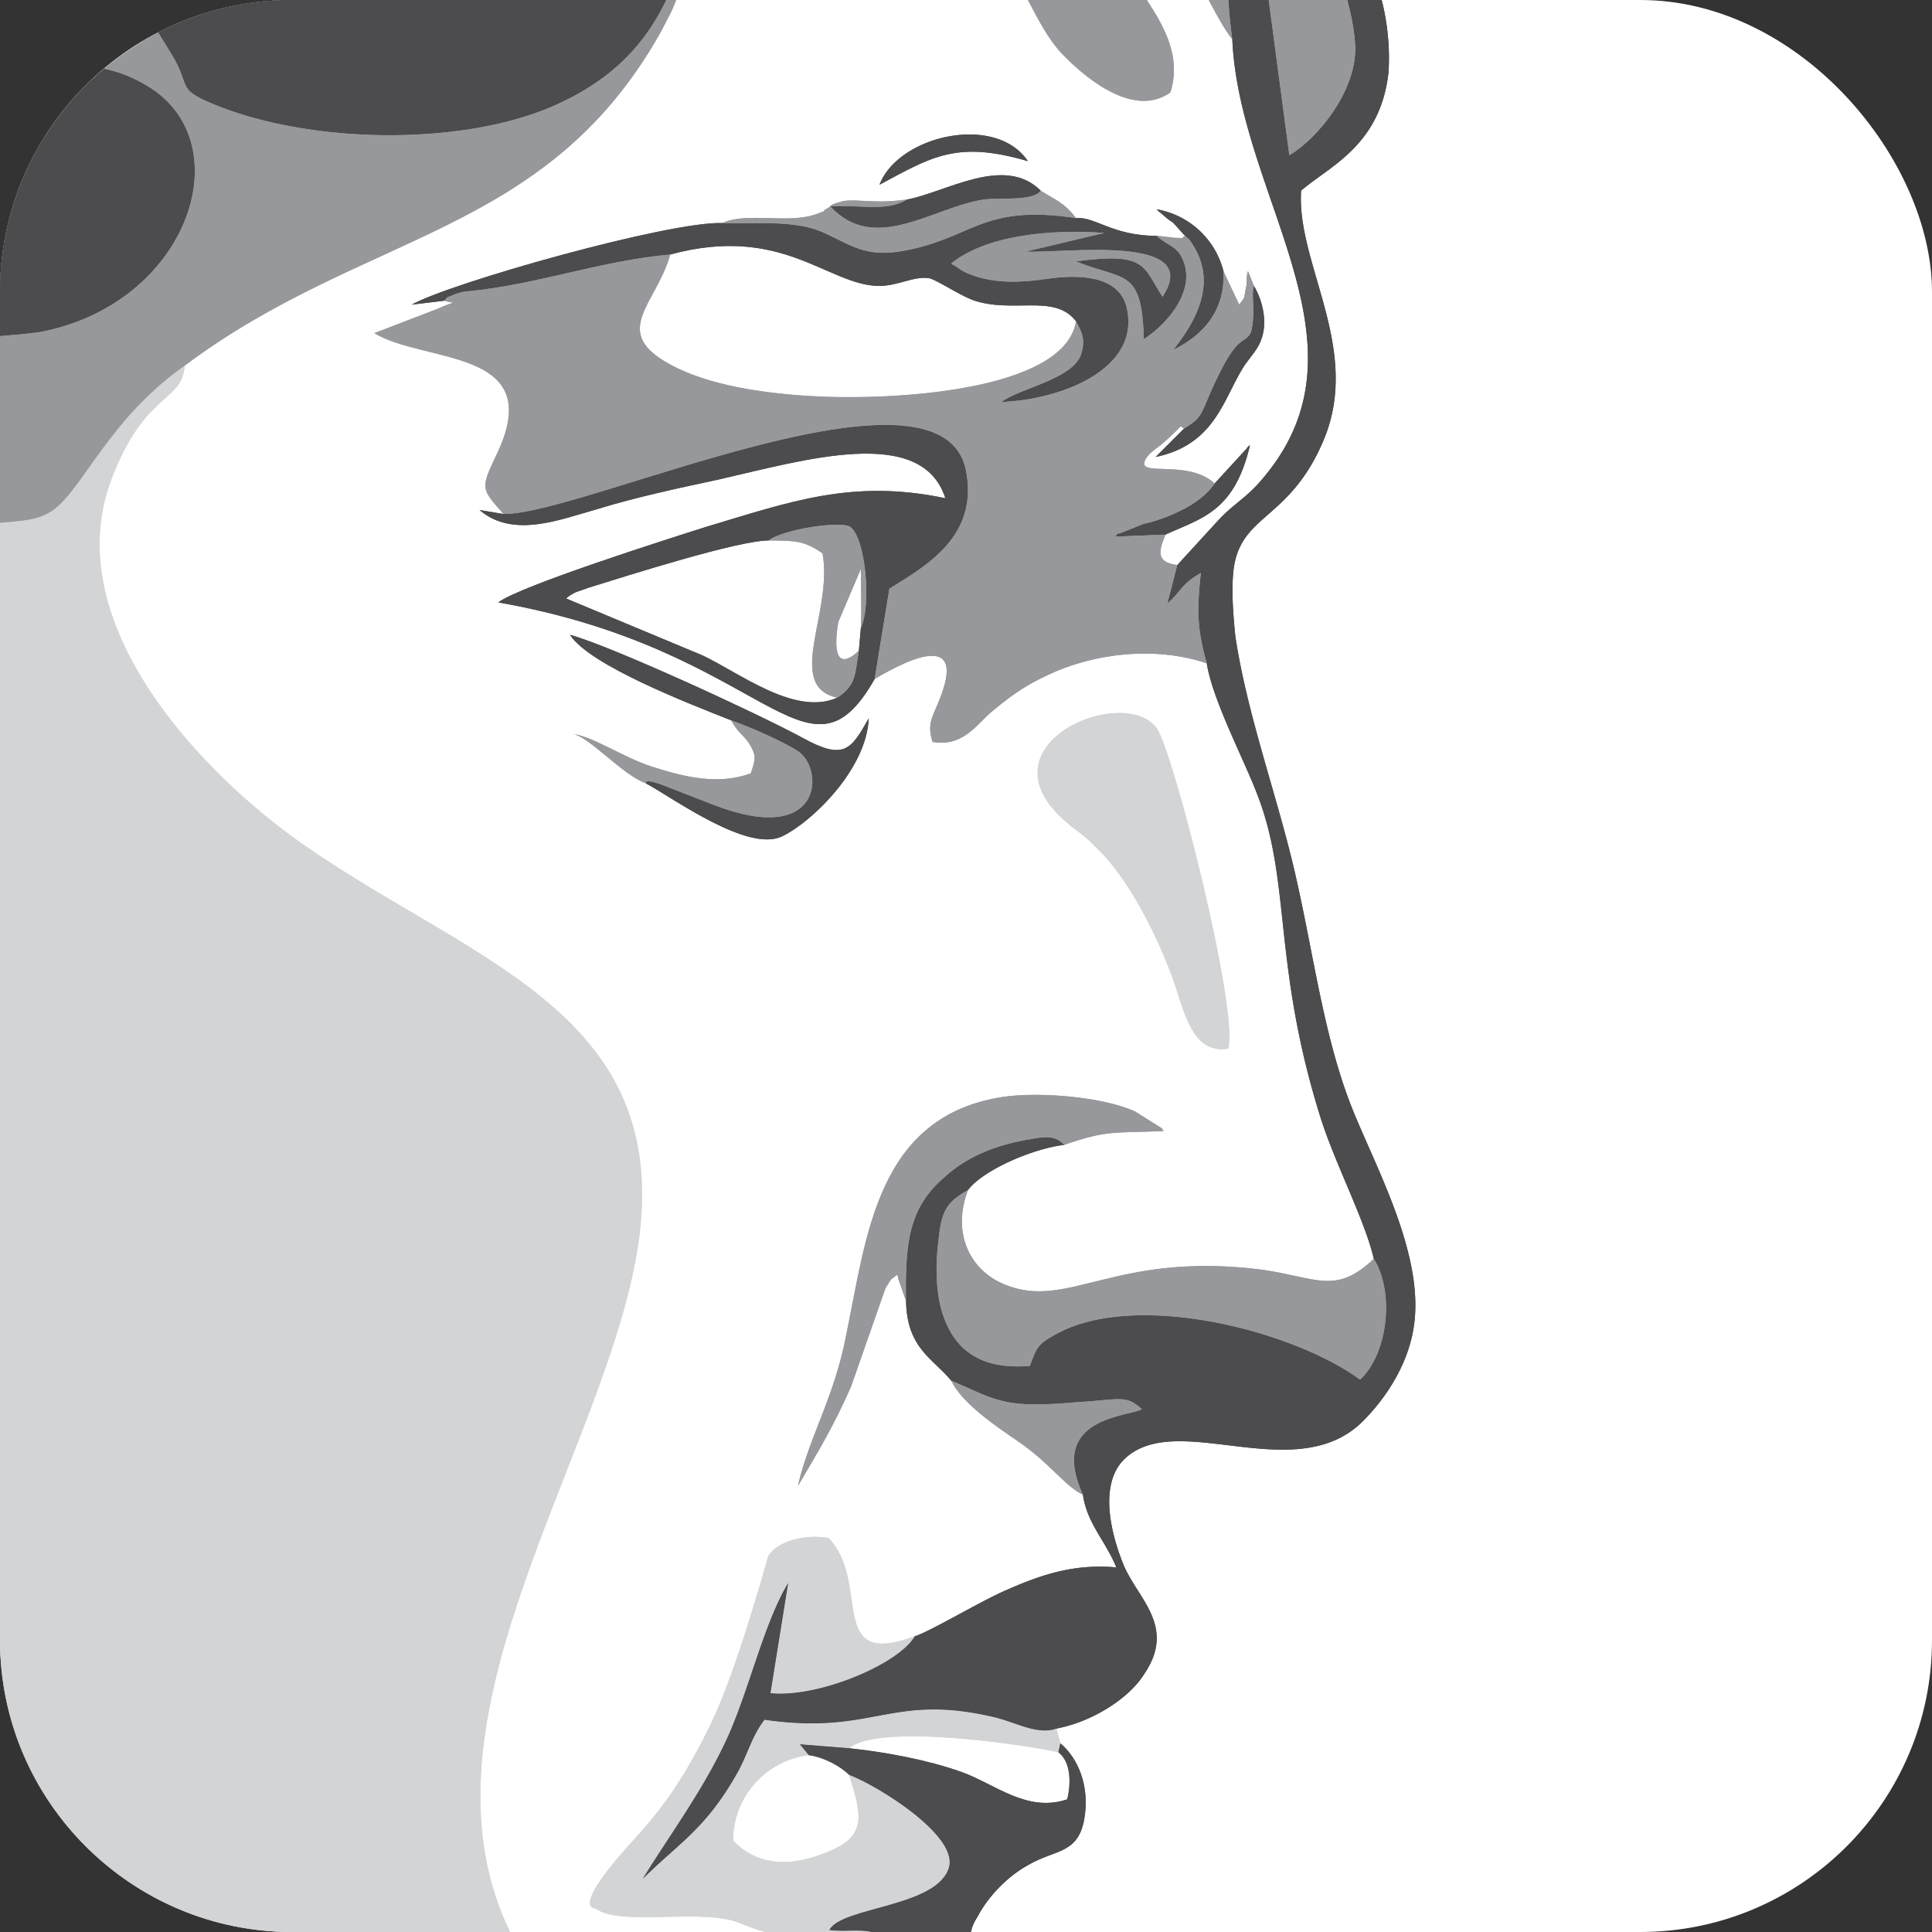 <svg xmlns="http://www.w3.org/2000/svg" xml:space="preserve" width="245" height="245" style="shape-rendering:geometricPrecision;text-rendering:geometricPrecision;image-rendering:optimizeQuality;fill-rule:evenodd;clip-rule:evenodd" viewBox="0 0 19.66 19.66"><rect x="0" y="0" width="19.66" height="19.66" fill="#333333" stroke="none"/><defs><style>.fil1{fill:#d2d4d5}.fil3{fill:#96989b}.fil2{fill:#4c4b4d}</style></defs><g id="Слой_x0020_1"><rect width="19.66" height="19.66" rx="2.97" ry="2.97" style="fill:#fff"/><g id="_105553187005056"><path d="M5.19 19.66c-1.01-2.08.8-4.62 1.25-6.7.57-2.62-1.57-3.12-3.36-4.37C2.05 7.87.57 6.33 1.14 4.86c.34-.88.71-.76.74-1.14C1.11 4.26.84 4.98.54 5.19.39 5.3.2 5.3 0 5.32v11.37c0 1.64 1.34 2.97 2.97 2.97zM8.87 19.66c-.13-.03-.27 0-.43-.02.12-.24 1.12-.23 1.22-.65.07-.32-.71-.81-1.02-.93.13.41.19.63-.23.79-.36.15-.7.14-.95-.12 0-.46.35-.82.77-.87-.01-.01-.08-.1-.09-.11l.5.04c.29-.25 1.71-.05 2.13.04l.02-.09-.04-.15c-.2.07-.42-.07-.65-.12-1.04-.24-1.21.19-2.32.03-.12.15-.17.34-.26.51-.33.6-.61.74-.98 1.11.25-.41.6-.88.84-1.39.23-.48.39-1.21.64-1.62l-.18 1.12c.48.05 1.3-.29 1.47-.58-.91.34-.44-.55-.88-1-.24-.04-.51.03-.61.18-.02.05-.31 1.15-.6 1.74-.49 1-.82 1.12-1.14 1.61-.16.25-.02.24-.02.24.25.19 1.09-.01 1.47.15.1.04.18.07.26.09zM12.5 10.67c.1-.43-.57-3.05-.73-3.26-.33-.45-1.79.15-.96.92.14.13.21.15.35.3.31.29.6.86.76 1.29.12.31.19.82.58.75" class="fil1"/><path d="M7.82 5.5c.16-.12.74-.2.83-.14.16.11.22.8.11 1.03l-.02.23c-.04.23-.02.35-.22.48-.43.19-.99-.25-1.37-.43l-1.39-.58c.03-.02 0-.01.09-.06.05-.02.09-.03.14-.05.42-.13 1.52-.48 1.83-.48m-2.7-.27-.24-.04c.34.29.81.1 1.2-.01.39-.12.81-.21 1.23-.3.88-.2 2.07-.56 2.31.19-.95-.2-1.59.04-2.43.29-.41.13-1.89.6-2.12.77 2.74.48 3.14 1.99 3.83.78l.15-.92c.37-.23.91-.53.78-1.2-.25-1.27-3.92.46-4.71.44M7.35 2.27c-.54-.02-2.77.61-3.16.83l.33-.04c.05-.04-.03-.01.12-.07.1-.03.07-.02.16-.03.68-.07 1.33-.31 2.02-.37 1.14-.31 1.6.31 2.12.32.2 0 .35-.1.51-.08.07.01.29.16.44.22.41.15.84-.07 1.06.22.06.11.1.19.05.34-.09.25-.62.34-.81.48.59-.02 1.44-.33 1.27-.98-.09-.31-.49-.32-.82-.27-.28.04-.58.05-.84-.08-.01-.01-.02-.01-.03-.02l-.06-.04c-.01 0-.02-.01-.03-.02.36-.29 1.02-.35 1.56-.31l-.8.19c.37.02 1.82-.19 1.39.46-.2-.3-.15-.46-.88-.36.49.2.67.06.69.79.25-.16.54-.51.39-.82-.06-.13-.15-.13-.26-.23-.45 0-.63-.2-.82-.18-.98-.15-1.05.22-1.8.34-.38.06-.54-.1-.81-.21-.28-.11-.66-.07-.99-.08" class="fil2"/><path d="M7.44 7.33c.2.07.54.22.69.32.26.19.24.97-.87.54l-.54-.21c-.17-.06-.14-.01-.15-.01.28.15 1.04.71 1.39.54.31-.15.86-.69.88-1.2-.18.32-.25.43-.67.2-.46-.25-1.96-.94-2.37-1.05.2.31 1.21.7 1.64.87M9.23 2.03c-.21.13-.49.05-.78.07.45.49 1.04.01 1.56-.07.15-.02.51.02.58-.09-.37-.37-.97.02-1.36.09M9.88 19.66c.01-.05.03-.1.07-.16.11-.21.31-.41.51-.52.27-.16.5-.11.57-.45.07-.36-.07-.65-.24-.79l-.02.09c.13.1.13.32.09.48-.41.14-.74-.16-1.08-.28s-.76-.2-1.14-.24l-.5-.04c.01.01.08.1.09.11.15.02.32.11.41.2.31.12 1.09.61 1.02.93-.1.42-1.1.41-1.22.65.16.02.3-.01.43.02z" class="fil2"/><path d="M13.71 0c.04.15.07.3.08.45.03.46-.38.96-.67 1.13L12.91 0h-.41c.01.18.03.32.04.4.07 1.59 1.44 3.07.35 4.42-.18.23-.29.27-.47.45l-.44.48-.1.39c.14-.12.13-.19.34-.31-.04.38-.04.56.06.92.06.38.39 1 .52 1.35.34.89.15 1.72.64 3.28.15.47.45 1.04.54 1.43.21.33.15.96-.14 1.23-.66-.49-2.28-.92-3.1-.46-.18.1-.19.13-.26.32-.49.04-.78-.15-.9-.57-.06-.21-.06-.48-.03-.71.03-.31.09-.39.3-.51.15-.2.65-.42.98-.46-.11-.11-.21-.08-.39-.05-.32.06-.6.17-.83.38-.36.31-.4.66-.39 1.26.01.48.27.58.46.81.32.13.47.25.89.24.18 0 .34-.02.52-.03.33-.03.39-.05.53.08-.14.08-.96.08-.6.87.04.29.23.47.34.74-.44-.04-.78.08-1.14.24-.25.11-.77.42-.91.46-.17.29-.99.63-1.47.58l.18-1.12c-.25.41-.41 1.14-.64 1.62-.24.51-.59.98-.84 1.39.37-.37.65-.51.98-1.11.09-.17.14-.36.26-.51 1.11.16 1.28-.27 2.32-.03.23.05.45.19.65.12.37-.07.74-.31.89-.55.33-.48-.05-.76-.2-1.1-.13-.31-.27-.84.01-1.1.53-.49 1.7.28 2.39-.35.23-.22.47-.56.54-.95.14-.75-.4-1.69-.64-2.31-.28-.73-.38-1.57-.57-2.38-.18-.77-.48-1.58-.6-2.38-.02-.21-.04-.44-.02-.65.06-.59.56-.51.91-1.32.41-.94-.27-1.81-.22-2.56.29-.25.81-.46.89-1.21a2.4 2.4 0 0 0-.07-.73zM0 3.42c.12-.01.25-.02.4-.04C1.9 3.1 2.45 1.5 1.54.9 1.37.79 1.21.73 1.06.7A2.96 2.96 0 0 0 0 2.97zM1.61.33c.06.1.13.21.17.28.14.26.05.29.3.41.99.45 2.61.48 3.57.05.49-.22.86-.53 1.11-1.03L6.78 0H2.97c-.49 0-.95.12-1.36.33" class="fil2"/><path d="m12.05 4.36-.13.13-.16.16c.62-.13.69-.61.91-.94.05-.07.12-.15.15-.22.09-.19.03-.43-.06-.58-.03.08.02.29-.03.47-.07.14-.12-.01-.36.5-.16.34-.12.36-.32.48M12.06 2.4c.04.04.03.01.09.11.23.38.02.76-.21 1.05.26-.13.53-.36.51-.8a.85.85 0 0 0-.68-.63c.05.05 0 0 .08.07.01.01.06.05.08.06.06.06.08.09.13.14M12.36 4.92c-.09.13-.23.23-.44.32-.1.04-.18.07-.28.09l-.25.1c-.01-.01-.03.01-.04.03l.51-.02c.37-.17.7-.23.86-.91-.01.01-.02.01-.03.03zM8.95 1.88c.54-.29.79-.45 1.51-.24-.33-.49-1.32-.26-1.51.24" class="fil2"/><path d="M10.46 0c.11.21.21.4.34.54.2.21.72.68 1.11.4.11-.35-.05-.65-.24-.94zm1.84 0c.08.15.16.3.24.4-.01-.08-.03-.22-.04-.4zM1.06.7c.15.03.31.09.48.2.91.6.36 2.2-1.14 2.48-.15.02-.28.03-.4.04v1.9c.2-.02.39-.02.54-.13.3-.21.57-.93 1.34-1.47C3.71 2.35 5.54 2.41 6.71.35c.08-.15.14-.26.17-.35h-.1l-.02.04c-.25.5-.62.81-1.11 1.03-.96.43-2.58.4-3.57-.05-.25-.12-.16-.15-.3-.41-.04-.07-.11-.18-.17-.28-.2.11-.38.23-.55.37M10.95 3.27c-.12.72-1.9.81-2.71.76-.49-.03-1.02-.11-1.4-.31-.65-.34-.16-.62-.02-1.13-.69.06-1.34.3-2.02.37-.09.01-.06 0-.16.03-.15.06-.07.03-.12.07.13.04.13-.01-.06.08l-.65.25c.51.31 1.74.15 1.26 1.2-.17.36-.18.37 0 .58l.03.03c0 .01.02.02.02.03.79.02 4.46-1.71 4.71-.44.13.67-.41.97-.78 1.2l-.15.92c.4-.24.93-.46.66.21-.07.18-.13.24-.07.43.29.05.43-.15.58-.29.18-.15.33-.27.59-.39.46-.22 1.09-.3 1.62-.12-.1-.36-.1-.54-.06-.92-.21.12-.2.19-.34.31l.1-.39c-.22-.03-.19-.14-.12-.31l-.51.02c.01-.02.03-.04.04-.03l.25-.1c.1-.02.18-.05.28-.09.21-.09.35-.19.44-.32-.29-.27-.87-.03-.68-.28.02-.03.09-.08.13-.11.27-.23.17-.2.24-.17.2-.12.16-.14.32-.48.24-.51.29-.36.36-.5.05-.18 0-.39.03-.47l-.06-.15c-.02.03-.01.15-.02.16-.03.15 0 .08-.07.18l-.16-.34c.02.44-.25.67-.51.8.23-.29.44-.67.21-1.05-.06-.1-.05-.07-.09-.11-.07.04.02.02-.11.02 0 0-.15-.02-.18-.02.11.1.2.1.26.23.15.31-.14.66-.39.82-.02-.73-.2-.59-.69-.79.73-.1.68.06.88.36.43-.65-1.02-.44-1.39-.46l.8-.19c-.54-.04-1.2.02-1.56.31.01.01.02.02.03.02l.06.04c.01.01.02.01.03.02.26.13.56.12.84.08.33-.05.73-.04.82.27.17.65-.68.96-1.27.98.19-.14.72-.23.81-.48.05-.15.01-.23-.05-.34M13.98 12.81c-.39.37-.58.19-1.14.11-1.5-.19-1.97.42-2.62.15-.34-.14-.54-.51-.37-.96-.21.12-.27.2-.3.51-.03.23-.03.5.03.71.12.42.41.61.9.57.07-.19.08-.22.26-.32.82-.46 2.44-.03 3.1.46.29-.27.35-.9.14-1.23" class="fil3"/><path d="M9.22 13.24c-.01-.6.03-.95.39-1.26.23-.21.51-.32.83-.38.18-.03.28-.06.39.05.43-.15.5-.12 1.01-.14-.01-.01-.02-.04-.02-.03l-.27-.17c-.33-.15-.97-.2-1.33-.15-1.3.19-1.4 1.42-1.61 2.43-.12.63-.38 1.04-.49 1.53.2-.34.36-.6.54-1.01l.35-1c.08-.13.04-.07.12-.14 0 .01.01.02.01.04zM13.12 1.58c.29-.17.7-.67.67-1.13-.01-.15-.04-.3-.08-.45h-.8zM6.57 7.97c.01 0-.02-.05.15.01l.54.21c1.11.43 1.13-.35.87-.54-.15-.1-.49-.25-.69-.32.08.14.1.12.18.23.08.13.07.16.02.31-.33.12-.67.04-1.01-.07-.28-.09-.59-.3-.79-.33.18.05.49.41.73.5M9.23 2.03c-.22.03-.31.02-.53.01-.09 0-.11 0-.2.03-.06.02-.03.02-.08.05-.11.06.09-.02-.09.05-.29.12-.72-.02-.98.1.33.01.71-.03.99.08.27.11.43.27.81.21.75-.12.82-.49 1.8-.34-.12-.16-.22-.19-.36-.28-.07.11-.43.07-.58.09-.52.08-1.11.56-1.56.07.29-.02.57.06.78-.07M11.02 15.21c-.36-.79.46-.79.6-.87-.14-.13-.2-.11-.53-.08-.18.01-.34.03-.52.03-.42.01-.57-.11-.89-.24.11.23.45.46.67.61.35.24.48.46.67.55M7.82 5.5c.3 0 .37.01.55.13.11.6-.39 1.35.15 1.47.2-.13.18-.25.22-.48 0 0-.31.33-.21-.29l.23-.54c0 .21.01.41 0 .6.11-.23.05-.92-.11-1.03-.09-.06-.67.02-.83.14" class="fil3"/><path d="M5.19 19.66c-1.01-2.08.8-4.62 1.25-6.7.57-2.62-1.57-3.12-3.36-4.37C2.05 7.87.57 6.33 1.14 4.86c.34-.88.71-.76.74-1.14C1.11 4.26.84 4.98.54 5.19.39 5.3.2 5.3 0 5.32v11.37c0 1.64 1.34 2.97 2.97 2.97zM8.87 19.66c-.13-.03-.27 0-.43-.02.12-.24 1.12-.23 1.22-.65.07-.32-.71-.81-1.02-.93.13.41.19.63-.23.79-.36.15-.7.14-.95-.12 0-.46.35-.82.77-.87-.01-.01-.08-.1-.09-.11l.5.04c.29-.25 1.71-.05 2.13.04l.02-.09-.04-.15c-.2.07-.42-.07-.65-.12-1.04-.24-1.21.19-2.32.03-.12.15-.17.34-.26.51-.33.6-.61.74-.98 1.11.25-.41.6-.88.84-1.39.23-.48.39-1.21.64-1.62l-.18 1.12c.48.05 1.3-.29 1.47-.58-.91.34-.44-.55-.88-1-.24-.04-.51.03-.61.18-.02.05-.31 1.15-.6 1.74-.49 1-.82 1.12-1.14 1.61-.16.25-.02.24-.02.24.25.19 1.09-.01 1.47.15.1.04.18.07.26.09zM12.5 10.67c.1-.43-.57-3.05-.73-3.26-.33-.45-1.79.15-.96.92.14.13.21.15.35.3.31.29.6.86.76 1.29.12.31.19.82.58.75" class="fil1"/><path d="M7.82 5.5c.16-.12.74-.2.83-.14.16.11.22.8.11 1.03l-.02.23c-.04.23-.02.35-.22.48-.43.19-.99-.25-1.37-.43l-1.39-.58c.03-.02 0-.01.09-.06.05-.02.09-.03.14-.05.42-.13 1.52-.48 1.83-.48m-2.7-.27-.24-.04c.34.29.81.1 1.2-.01.39-.12.81-.21 1.23-.3.88-.2 2.07-.56 2.31.19-.95-.2-1.59.04-2.43.29-.41.13-1.89.6-2.12.77 2.74.48 3.14 1.99 3.83.78l.15-.92c.37-.23.91-.53.78-1.2-.25-1.27-3.92.46-4.71.44M7.35 2.27c-.54-.02-2.77.61-3.16.83l.33-.04c.05-.04-.03-.01.12-.07.1-.03.07-.02.16-.03.68-.07 1.33-.31 2.02-.37 1.14-.31 1.6.31 2.12.32.2 0 .35-.1.51-.08.07.01.29.16.44.22.41.15.84-.07 1.06.22.06.11.1.19.05.34-.09.25-.62.34-.81.48.59-.02 1.44-.33 1.27-.98-.09-.31-.49-.32-.82-.27-.28.04-.58.05-.84-.08-.01-.01-.02-.01-.03-.02l-.06-.04c-.01 0-.02-.01-.03-.02.36-.29 1.02-.35 1.56-.31l-.8.19c.37.02 1.82-.19 1.39.46-.2-.3-.15-.46-.88-.36.49.2.67.06.69.79.25-.16.54-.51.39-.82-.06-.13-.15-.13-.26-.23-.45 0-.63-.2-.82-.18-.98-.15-1.05.22-1.8.34-.38.06-.54-.1-.81-.21-.28-.11-.66-.07-.99-.08" class="fil2"/><path d="M7.44 7.33c.2.07.54.22.69.32.26.19.24.97-.87.54l-.54-.21c-.17-.06-.14-.01-.15-.01.28.15 1.04.71 1.39.54.31-.15.86-.69.88-1.2-.18.32-.25.43-.67.2-.46-.25-1.96-.94-2.37-1.05.2.31 1.21.7 1.64.87M9.23 2.03c-.21.13-.49.05-.78.07.45.49 1.04.01 1.56-.07.15-.02.51.02.58-.09-.37-.37-.97.02-1.36.09M9.88 19.66c.01-.05.03-.1.07-.16.11-.21.31-.41.51-.52.27-.16.5-.11.57-.45.07-.36-.07-.65-.24-.79l-.02.09c.13.1.13.32.09.48-.41.14-.74-.16-1.08-.28s-.76-.2-1.14-.24l-.5-.04c.01.01.08.1.09.11.15.02.32.11.41.2.31.12 1.09.61 1.02.93-.1.42-1.1.41-1.22.65.16.02.3-.01.43.02z" class="fil2"/><path d="M13.71 0c.04.15.07.3.08.45.03.46-.38.96-.67 1.13L12.91 0h-.41c.01.18.03.32.04.4.07 1.59 1.44 3.07.35 4.42-.18.23-.29.27-.47.45l-.44.48-.1.39c.14-.12.13-.19.34-.31-.04.38-.04.56.06.92.06.38.39 1 .52 1.35.34.89.15 1.72.64 3.28.15.47.45 1.04.54 1.43.21.33.15.96-.14 1.23-.66-.49-2.28-.92-3.1-.46-.18.1-.19.13-.26.32-.49.04-.78-.15-.9-.57-.06-.21-.06-.48-.03-.71.03-.31.09-.39.3-.51.15-.2.65-.42.98-.46-.11-.11-.21-.08-.39-.05-.32.06-.6.17-.83.38-.36.31-.4.66-.39 1.26.01.48.27.58.46.81.32.13.47.25.89.24.18 0 .34-.02.52-.03.33-.03.39-.05.53.08-.14.08-.96.08-.6.87.04.29.23.47.34.74-.44-.04-.78.08-1.14.24-.25.11-.77.42-.91.46-.17.29-.99.63-1.47.58l.18-1.12c-.25.41-.41 1.14-.64 1.62-.24.51-.59.98-.84 1.39.37-.37.65-.51.98-1.11.09-.17.14-.36.26-.51 1.11.16 1.28-.27 2.32-.03.23.05.45.19.65.12.37-.07.74-.31.89-.55.33-.48-.05-.76-.2-1.1-.13-.31-.27-.84.01-1.1.53-.49 1.7.28 2.39-.35.23-.22.47-.56.54-.95.14-.75-.4-1.69-.64-2.31-.28-.73-.38-1.57-.57-2.38-.18-.77-.48-1.58-.6-2.38-.02-.21-.04-.44-.02-.65.06-.59.56-.51.91-1.32.41-.94-.27-1.81-.22-2.56.29-.25.81-.46.89-1.21a2.4 2.4 0 0 0-.07-.73zM0 3.42c.12-.01.25-.02.4-.04C1.9 3.1 2.45 1.5 1.54.9 1.37.79 1.21.73 1.06.7A2.96 2.96 0 0 0 0 2.97zM1.61.33c.06.1.13.21.17.28.14.26.05.29.3.41.99.45 2.61.48 3.57.05.49-.22.86-.53 1.11-1.03L6.78 0H2.97c-.49 0-.95.12-1.36.33" class="fil2"/><path d="m12.05 4.36-.13.13-.16.16c.62-.13.69-.61.91-.94.05-.07.12-.15.15-.22.09-.19.03-.43-.06-.58-.03.08.02.29-.03.47-.07.14-.12-.01-.36.5-.16.34-.12.36-.32.48M12.06 2.4c.04.04.03.01.09.11.23.38.02.76-.21 1.05.26-.13.53-.36.51-.8a.85.85 0 0 0-.68-.63c.05.05 0 0 .08.07.01.01.06.05.08.06.06.06.08.09.13.14M12.36 4.92c-.09.13-.23.23-.44.32-.1.04-.18.07-.28.09l-.25.1c-.01-.01-.03.01-.04.03l.51-.02c.37-.17.7-.23.86-.91-.01.01-.02.01-.03.03zM8.95 1.88c.54-.29.79-.45 1.51-.24-.33-.49-1.32-.26-1.51.24" class="fil2"/><path d="M10.46 0c.11.21.21.4.34.54.2.21.72.68 1.11.4.11-.35-.05-.65-.24-.94zm1.84 0c.08.15.16.3.24.4-.01-.08-.03-.22-.04-.4zM1.06.7c.15.03.31.09.48.2.91.6.36 2.2-1.14 2.48-.15.02-.28.03-.4.04v1.9c.2-.02.39-.02.54-.13.3-.21.57-.93 1.34-1.47C3.71 2.35 5.54 2.41 6.71.35c.08-.15.14-.26.17-.35h-.1l-.02.04c-.25.5-.62.81-1.11 1.03-.96.43-2.58.4-3.57-.05-.25-.12-.16-.15-.3-.41-.04-.07-.11-.18-.17-.28-.2.11-.38.23-.55.37M10.95 3.27c-.12.72-1.9.81-2.71.76-.49-.03-1.02-.11-1.4-.31-.65-.34-.16-.62-.02-1.13-.69.06-1.34.3-2.02.37-.09.01-.06 0-.16.03-.15.06-.07.03-.12.07.13.04.13-.01-.06.08l-.65.25c.51.31 1.74.15 1.26 1.2-.17.36-.18.37 0 .58l.03.03c0 .01.02.02.02.03.79.02 4.46-1.71 4.71-.44.13.67-.41.97-.78 1.2l-.15.92c.4-.24.93-.46.66.21-.07.18-.13.24-.07.43.29.05.43-.15.58-.29.18-.15.33-.27.59-.39.46-.22 1.09-.3 1.62-.12-.1-.36-.1-.54-.06-.92-.21.12-.2.19-.34.31l.1-.39c-.22-.03-.19-.14-.12-.31l-.51.02c.01-.02.03-.04.04-.03l.25-.1c.1-.02.18-.05.28-.09.21-.09.35-.19.44-.32-.29-.27-.87-.03-.68-.28.02-.03.09-.08.13-.11.27-.23.17-.2.24-.17.2-.12.16-.14.32-.48.24-.51.29-.36.36-.5.05-.18 0-.39.03-.47l-.06-.15c-.02.03-.01.15-.02.16-.03.15 0 .08-.07.18l-.16-.34c.02.44-.25.67-.51.8.23-.29.44-.67.21-1.05-.06-.1-.05-.07-.09-.11-.07.04.02.02-.11.02 0 0-.15-.02-.18-.02.11.1.2.1.26.23.15.31-.14.66-.39.82-.02-.73-.2-.59-.69-.79.73-.1.68.06.88.36.43-.65-1.02-.44-1.39-.46l.8-.19c-.54-.04-1.2.02-1.56.31.01.01.02.02.03.02l.06.04c.01.01.02.01.03.02.26.13.56.12.84.08.33-.05.73-.04.82.27.17.65-.68.96-1.27.98.19-.14.72-.23.81-.48.05-.15.01-.23-.05-.34M13.98 12.81c-.39.37-.58.19-1.14.11-1.5-.19-1.97.42-2.62.15-.34-.14-.54-.51-.37-.96-.21.12-.27.2-.3.51-.03.23-.03.5.03.71.12.42.41.61.9.57.07-.19.08-.22.26-.32.82-.46 2.44-.03 3.1.46.29-.27.35-.9.14-1.23" class="fil3"/><path d="M9.22 13.24c-.01-.6.03-.95.39-1.26.23-.21.51-.32.83-.38.18-.03.28-.06.39.05.43-.15.5-.12 1.01-.14-.01-.01-.02-.04-.02-.03l-.27-.17c-.33-.15-.97-.2-1.33-.15-1.3.19-1.4 1.42-1.61 2.43-.12.63-.38 1.04-.49 1.53.2-.34.36-.6.54-1.01l.35-1c.08-.13.04-.07.12-.14 0 .01.01.02.01.04zM13.12 1.58c.29-.17.7-.67.67-1.13-.01-.15-.04-.3-.08-.45h-.8zM6.57 7.97c.01 0-.02-.05.15.01l.54.21c1.11.43 1.13-.35.87-.54-.15-.1-.49-.25-.69-.32.08.14.1.12.18.23.08.13.07.16.02.31-.33.12-.67.04-1.01-.07-.28-.09-.59-.3-.79-.33.18.05.49.41.73.5M9.23 2.03c-.22.03-.31.02-.53.01-.09 0-.11 0-.2.03-.06.02-.03.02-.08.05-.11.06.09-.02-.09.05-.29.12-.72-.02-.98.1.33.01.71-.03.99.08.27.11.43.27.81.21.75-.12.82-.49 1.8-.34-.12-.16-.22-.19-.36-.28-.07.11-.43.07-.58.09-.52.08-1.11.56-1.56.07.29-.02.57.06.78-.07M11.02 15.21c-.36-.79.46-.79.6-.87-.14-.13-.2-.11-.53-.08-.18.01-.34.03-.52.03-.42.01-.57-.11-.89-.24.11.23.45.46.67.61.35.24.48.46.67.55M7.82 5.5c.3 0 .37.01.55.13.11.6-.39 1.35.15 1.47.2-.13.18-.25.22-.48 0 0-.31.33-.21-.29l.23-.54c0 .21.01.41 0 .6.11-.23.05-.92-.11-1.03-.09-.06-.67.02-.83.14" class="fil3"/></g></g></svg>